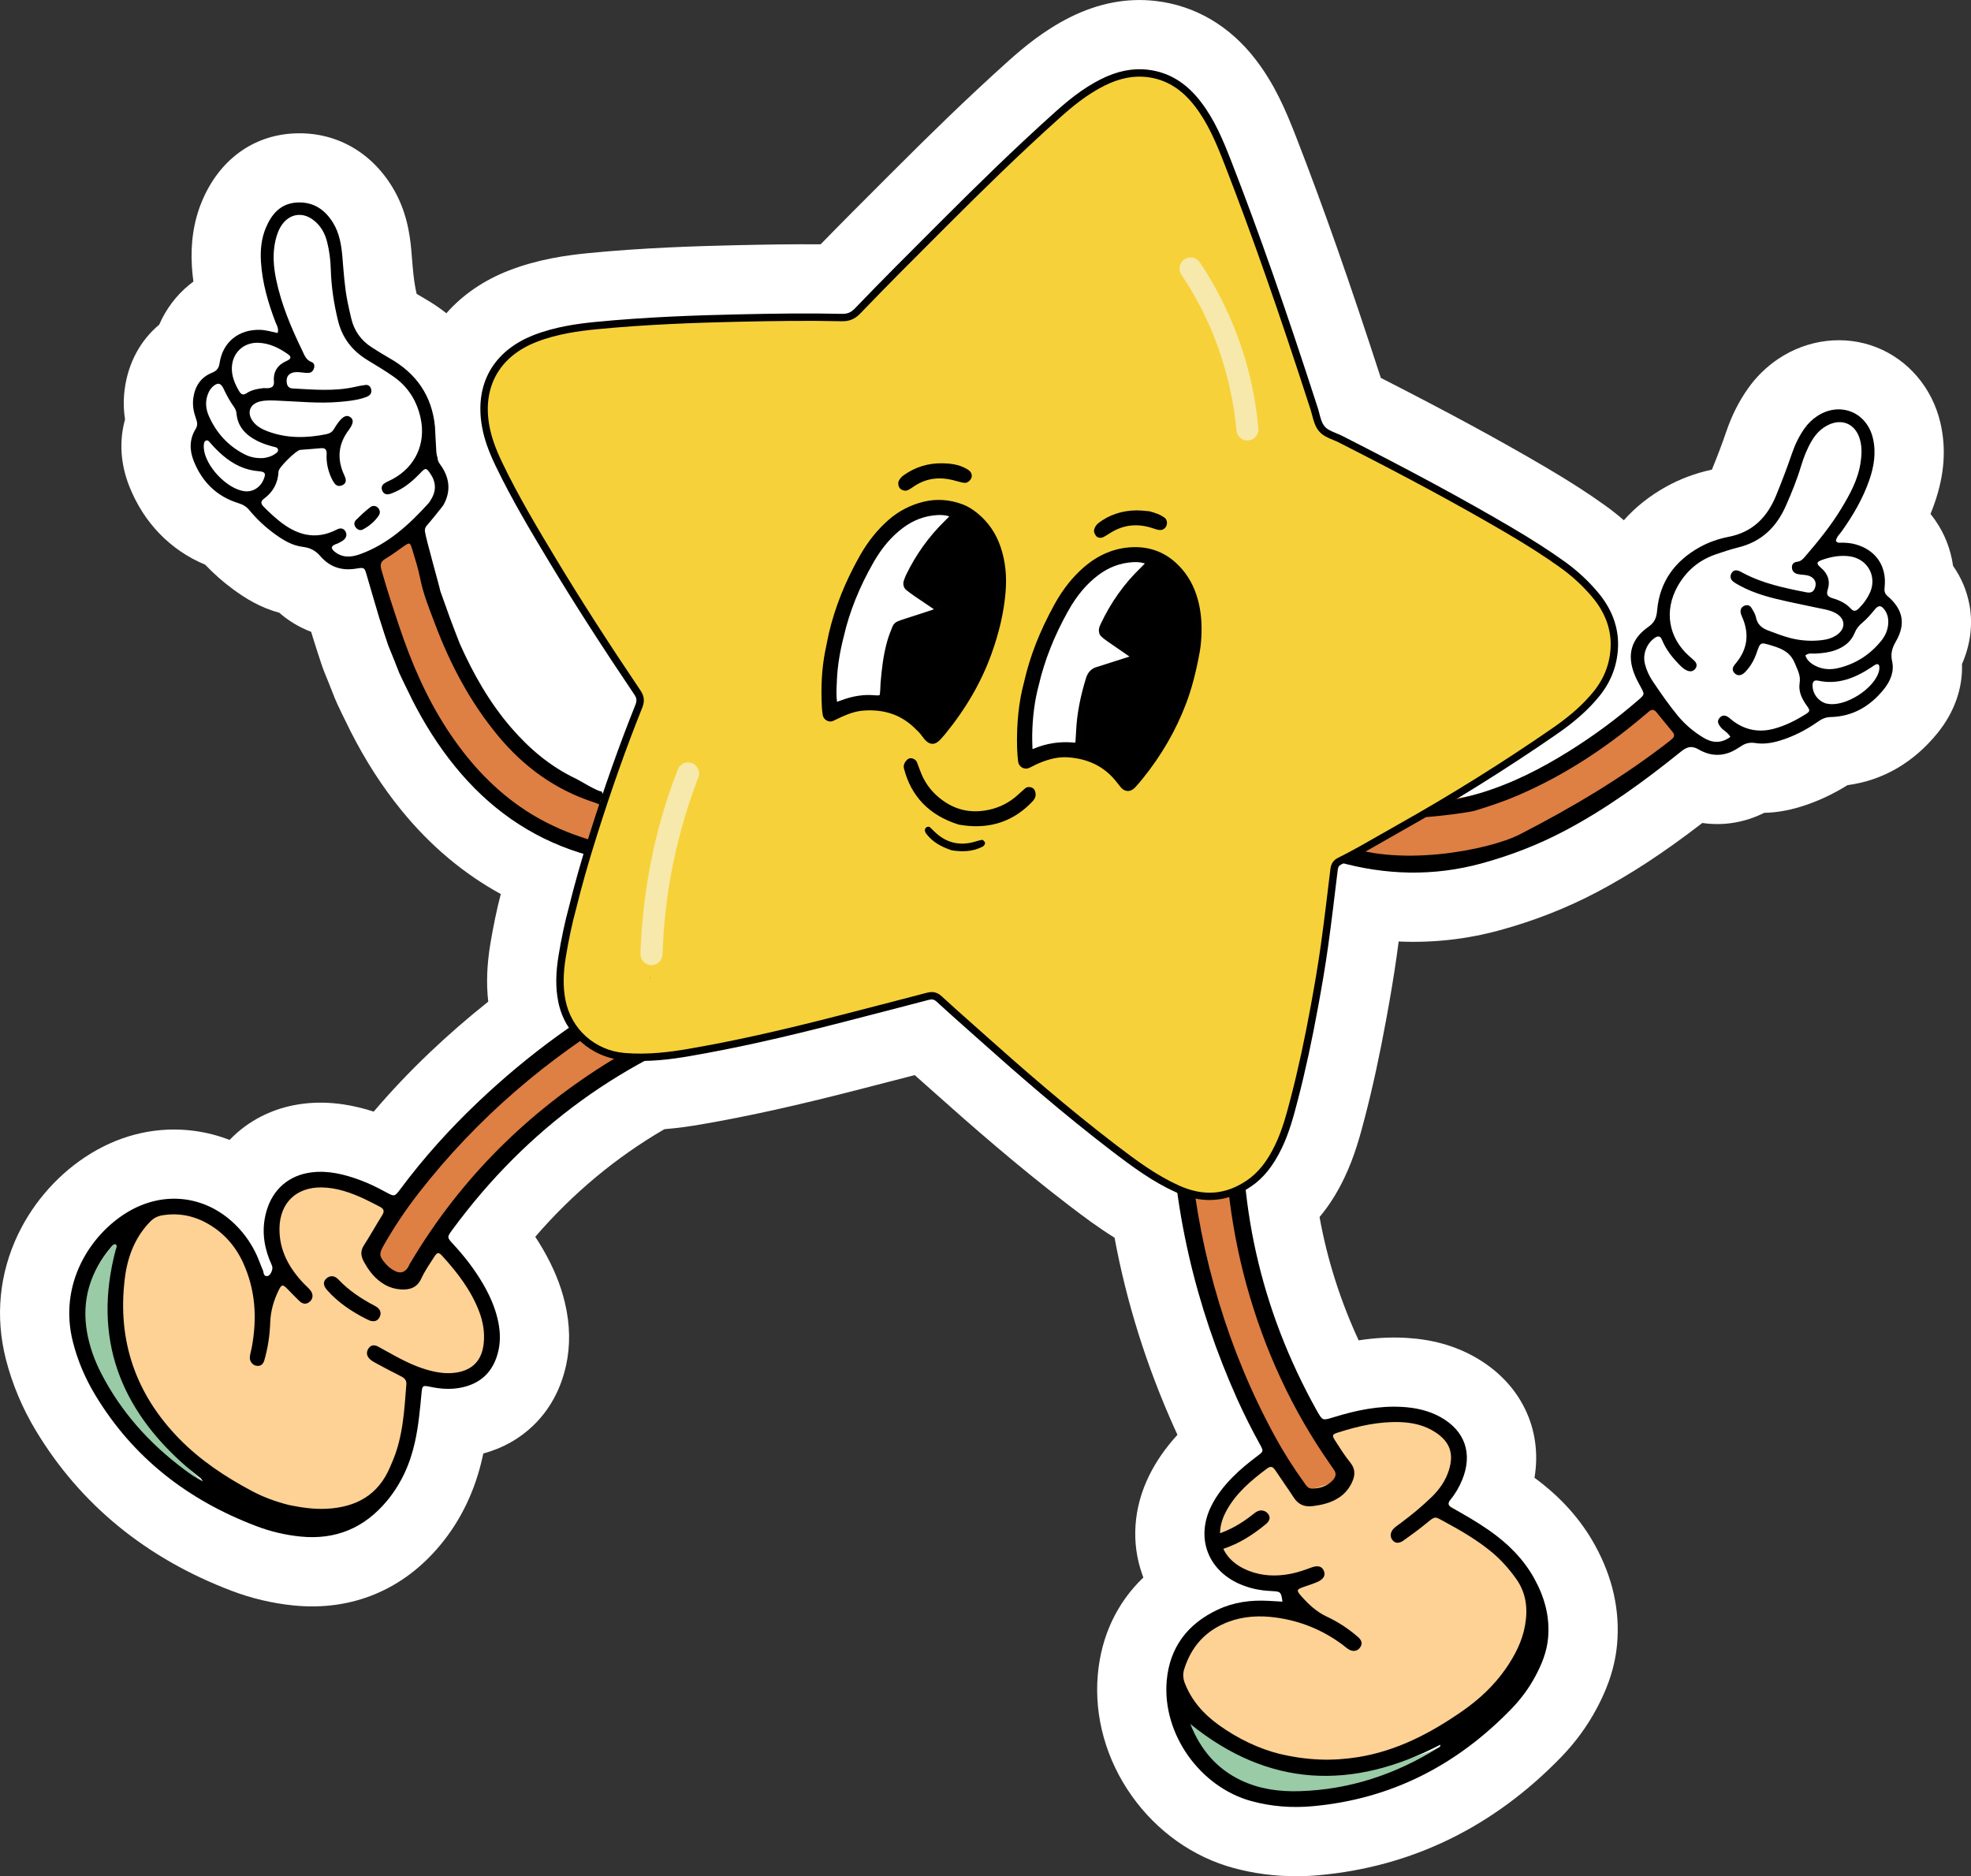 <?xml version="1.0" encoding="UTF-8"?>
<svg id="Layer_2" data-name="Layer 2" xmlns="http://www.w3.org/2000/svg" viewBox="0 0 2135.36 2033.08">
  <rect x="0" y="0" width="2135.36" height="2033.08" fill="#333333" stroke="none"/>
  <defs>
    <style>
      .cls-1 {
        fill: #f7d13a;
      }

      .cls-2 {
        fill: #de7f44;
      }

      .cls-3 {
        fill: #fff;
      }

      .cls-4 {
        fill: #fed195;
      }

      .cls-5 {
        fill: #f7e8ab;
      }

      .cls-6 {
        fill: #010101;
      }

      .cls-7 {
        fill: #99cba6;
      }
    </style>
  </defs>
  <g id="merged_outline" data-name="merged outline">
    <path class="cls-3" d="M2133.64,655.17c-2.8-15.11-8.73-29.15-17.71-42-2.49-17.63-8.87-34.19-18.96-48.89-1.74-2.53-3.57-4.98-5.49-7.35,1.61-3.96,3.1-7.93,4.5-11.93,10.7-30.81,12.7-59.37,6.11-87.31-8.82-37.39-34.7-67.81-69.25-81.37-34.59-13.58-74.33-8.87-106.37,12.63-12.8,8.62-23.86,19.45-32.82,32.17-9.65,13.66-17.48,29.21-23.29,46.22-4.38,12.83-9.45,26.29-15.52,41.13-.06.14-.12.28-.17.42-17.95,3.89-34.73,10.16-49.9,18.64-17.79,9.93-33.05,22.14-45.52,36.23-6.47-5.64-13.22-10.98-20.21-16-18.84-13.53-39.42-26.76-64.74-41.62-50.83-29.85-106.08-59.8-178.33-96.66-33.97-104.69-62.37-185.48-91.7-260.92-11.18-28.72-22.95-56.75-43.93-84.05-28.04-36.47-65.4-58.4-108.01-63.43-31.1-3.68-62.47,2.29-93.19,17.69-27.9,13.97-50.16,32.52-66.45,47.13-46.18,41.43-88.85,83.49-120.83,115.46l-11.63,11.61c-23.41,23.38-47.46,47.41-71.19,71.78-29.15-.25-59.02.22-93.12.99-43.02.97-99.88,2.81-158.2,8.51-23.61,2.31-54.79,6.55-86.67,18.97-27.1,10.57-49.97,26.3-67.45,46.22-7.46-5.91-15.53-11.35-24.19-16.27-2.52-1.43-5.17-3-8.04-4.76-.47-2.16-.9-4.18-1.28-6.1-1.89-9.5-2.82-20.93-3.8-33.03-.18-2.22-.36-4.45-.54-6.59-1.61-19.39-5.42-44.87-20.71-70.01-23.84-39.19-62.83-60.35-106.96-58.09-44.52,2.29-80.69,29.05-99.26,73.46-8.91,21.34-12.57,45.2-10.89,70.97.35,5.36.88,10.72,1.6,16.11-1.41,1.04-2.8,2.11-4.16,3.21-14.31,11.58-25.5,26.48-32.87,43.44-20.2,16.89-33.36,40.9-37.3,69.21-1.55,11.09-1.47,22.17.27,33.44-6.46,23.29-5,48.2,4.59,72.45,15.67,39.62,44.59,69.37,82.28,85.05,9.16,9.69,19.33,18.65,30.37,26.76,12.43,9.13,28.73,19.61,49.76,25.22,10.41,9.07,22.1,16.03,34.65,20.75.59,1.98,1.18,3.96,1.78,5.94.08.27,9.33,29.98,12.33,37.26,3.37,8.17,6.94,17.09,11.56,28.91l.06.16c2.49,6.33,13.1,27.72,15.31,32.16l.09.19c.52,1.11,1.06,2.21,1.62,3.31,16.33,32.11,34.42,60.17,55.3,85.78,31.01,38.02,66.96,68.27,107.38,90.42-4.2,16.1-8.19,35.12-11.33,54.11-3.73,22.5-4.48,43.1-2.26,62.5-21.54,17.09-42.55,35.34-62.83,54.58-21.78,20.67-42.27,42.28-61.25,64.58-19.71-6.35-46.18-12.2-76.07-8.61-26.66,3.21-51.12,13.75-70.74,30.47-3.26,2.78-6.38,5.73-9.35,8.82-12.14-4.71-24.82-7.99-37.9-9.77-38.81-5.25-77.74,3.23-112.57,24.54-33.36,20.4-61.21,51.29-78.41,86.97-20.64,42.81-25.27,89.94-13.37,136.31,6.88,26.81,17.79,52.72,32.45,77.06,48.21,79.96,119.5,138.31,211.89,173.43,21.66,8.24,44.23,13.59,67.1,15.9,31.48,3.18,61.24-.94,88.45-12.25,26.87-11.16,50.66-29.09,70.74-53.31,22.38-27,37.79-59.24,45.8-95.84.24-1.09.47-2.17.69-3.25,20.8-5.62,38.84-15.67,53.79-29.97,18-17.22,30.08-39.25,35.89-65.49,4.76-21.51,4.34-44.36-1.25-67.88-4.6-19.41-12.41-38.43-23.87-58.14-2.62-4.51-5.37-8.96-8.26-13.36,40.68-47.11,87.56-86.18,139.89-116.58,15.92-1.29,29.85-3.48,39.96-5.22,50.57-8.69,103.55-20.42,171.77-38.03l17.54-4.52c13.78-3.55,27.83-7.18,41.93-10.84,2.74,2.44,5.5,4.89,8.28,7.35l4.67,4.15c3.11,2.76,6.22,5.53,9.34,8.31,38.56,34.44,89.89,79.38,145.02,121.56,15.97,12.22,31.94,24.12,49.2,34.83,12.95,69.88,34.59,138.87,64.53,205.64,1.18,2.63,2.39,5.28,3.62,7.93-12.98,14.22-23.05,28.73-30.66,44.17-17.15,34.79-19.77,72.96-7.37,107.48.36,1,.73,1.99,1.11,2.97-28.65,27.41-45.78,63.55-49.4,105.62-3.93,45.46,9.13,91.98,36.78,130.98,27.39,38.63,66.63,66.42,110.46,78.25,21.87,5.91,44.5,8.88,67.54,8.88,8.1,0,16.25-.37,24.43-1.1,101.14-9.07,189.73-52.32,263.32-128.55,14.9-15.44,27.52-32.7,37.51-51.27,8.35-15.53,19.77-39.72,22.55-70.34,3.31-36.55-4.77-72.75-24.03-107.61-15.48-28-36.93-51.92-65.44-72.93,8.97-53.12-15.22-103.49-65.62-131.39-21.62-11.97-45.61-18.58-73.32-20.18-18.37-1.07-35.79.24-51.56,2.68-19.94-43.16-34.12-87.87-42.37-133.65,10.15-12.07,19.01-26.06,26.74-42.15,11.43-23.76,17.55-47.28,22.46-66.16,8.37-32.16,15.98-67.2,23.26-107.1,3.68-20.18,7.9-44.1,11.27-68.45.67-4.89,1.34-9.8,1.98-14.69,37.08,1.66,73.78-2.42,109.7-12.25,37.1-10.14,72.48-24.03,105.15-41.29,36.85-19.46,72.84-43.04,114.15-74.9,22.62,3.34,45.74-.34,67.02-10.99,12.64-.23,25.6-2.39,39.13-6.52,17.49-5.32,34.67-13.21,51.16-23.5,38.15-5.03,71.67-24.42,97.72-56.7,18.14-22.5,27.17-48.41,26.28-74.5,11.44-26.14,10.93-48.96,8.08-64.36Z"/>
  </g>
  <g id="merged_Characters" data-name="merged Characters">
    <g>
      <polygon class="cls-3" points="1885.44 798.33 1860.55 812.88 1821.49 793.2 1788.1 746.53 1773.51 712.96 1778.13 693.82 1800.05 682.25 1809.35 631.9 1841.82 600.05 1889.64 583.94 1911.57 569.39 1934.83 534.6 1954.07 478.3 1978.52 453.29 2007.34 451.46 2029.08 474.89 2021.44 506.59 2000.67 555.43 1972.7 595.17 2000.3 594.31 2022.48 603.91 2032.22 618.31 2034.04 649.21 2053.75 667.43 2052.23 685.48 2039.64 710.79 2040.77 733.03 2020.76 757.26 1991.27 769.28 1970.72 767.87 1953.05 785.58 1921.18 797.03 1885.44 798.33"/>
      <g>
        <path class="cls-2" d="M667.61,921.7l-1.66-55.55s-169.62-35.89-215.54-281.77l-51.59,22.02s38.26,258.64,268.78,315.31Z"/>
        <g>
          <polygon class="cls-3" points="480.47 547.21 385.81 616.17 287.28 559.58 224.84 510.95 212.75 477.84 221.2 463.34 216.62 433.31 224.09 418 244.19 403.22 257.13 370.91 281.06 363.93 312.76 371.57 290.17 294.79 295.78 247.96 319.34 224.35 345.31 230.61 360.79 256.55 361.82 299.31 361.42 330.39 377.5 361.66 409.03 389.58 441.56 409.46 460.7 439.82 466.94 480.53 466.79 506.65 480.01 524.31 480.47 547.21"/>
          <path d="M328.24,592.63c7.93.91,13.79,4.17,18.82,10,10.28,11.91,23.25,16.12,38.75,13.53,9.06-1.51,9.07-1.2,11.59,7.45,4.4,15.14,8.77,30.29,13.31,45.38,1.72,5.73,9.31,28.96,9.82,30.2,4.14,10.04,8.14,20.13,12.09,30.24.55,1.39,10.37,21.71,12.69,26.26.48.94.9,1.9,1.37,2.84,13.08,25.7,28.32,50,46.57,72.37,35.93,44.05,80.23,75.91,134.74,93.1,25.71,8.11,51.95,13.4,78.72,16.07-5.75-6.05-11.34-12.25-16.79-18.57-1.69.02-3.35-.58-4.91-.85-43.68-7.35-84.97-20.95-121.68-46.58-31.8-22.2-57.1-50.52-78.25-82.73-23.03-35.08-39.46-73.23-52.69-112.94-6.74-20.24-13.49-40.44-19.2-61.01-1.63-5.86-.68-8.94,4.46-11.96,6.62-3.9,12.8-8.58,19.1-13,6.97-4.89,7.44-4.96,9.82,2.82,3.17,10.36,6.51,20.74,8.58,31.34,3.32,17,9.85,32.87,15.88,48.9,16.62,44.22,38.44,85.6,68.78,122.12,27.96,33.66,62.15,58.46,104.06,71.93,3.05.98,5.73,2.3,8.21,3.91-6.41-8.75,5.81-6.97-.47-15.88-3.57.51-24.65-12.35-27.34-13.62-27.76-13.07-50.65-32.4-70.54-55.48-23.55-27.33-41.12-58.32-55.7-91.17-1.17-2.64-10.09-26.31-10.51-27.48-3.81-10.47-7.52-20.98-10.51-29.36-.81-4.77-14.96-54.26-16.6-64.23-.43-2.6.27-4.91,2.03-6.8,2.7-2.91,17.16-20.7,18.01-22.23,8.64-15.53,6.43-30.48-3.86-44.3-1.74-2.34-2.49-4.48-2.51-6.6-.71-2.05-1.21-4.29-1.39-6.79-.5-7.05-1.28-25.52-1.45-27.19-3.24-33.32-20.1-57.58-48.94-74-6.7-3.81-13.26-7.88-19.74-12.06-11.42-7.36-18.79-17.7-21.97-30.93-1.47-6.13-2.87-12.28-4.1-18.46-3.15-15.86-4.17-31.96-5.51-48.03-1.09-13-3.13-25.85-10.05-37.23-8.85-14.55-21.56-23.07-39.03-22.17-17.67.91-27.57,12.31-33.9,27.45-4.96,11.86-6.11,24.42-5.27,37.15,1.49,22.62,7.68,44.1,15.76,65.15,1.31,3.4,3.77,6.71,2.29,11.69-6.37-1.33-12.39-3.2-18.66-3.42-23.33-.83-40.86,13.15-44.23,36.04-.83,5.64-3.08,8.36-8.34,10.49-12.07,4.88-18.33,14.52-20.13,27.36-1.11,7.92.43,15.38,3.04,22.69,1.37,3.82,1.83,7-.53,10.84-6.73,10.95-6.77,22.74-2.17,34.38,9.01,22.79,24.91,38.7,48.57,45.99,4.97,1.53,8.74,3.81,11.99,7.77,7.81,9.53,16.8,17.88,26.74,25.17,9.42,6.91,19.4,13.07,31.16,14.43ZM251.19,398.49c.43-16.06,12.63-27.63,28.63-27.06,11.97.43,22.34,5.51,31.91,12.21,4.18,2.92,3.92,5.19-1.08,7.39-9.85,4.34-14.75,11.48-13.88,22.24.44,5.43-1.85,8.12-10.94,7.25-6.53.77-13.12,1.79-18.81,5.64-3.44,2.33-5.83,1.27-7.76-1.99-4.69-7.94-8.32-16.26-8.07-25.68ZM224.84,428.23c1.14-3.35,2.71-6.46,5.31-8.94,5.3-5.05,9.04-4.64,12.05,1.91,3.23,7.03,6.95,13.73,11.44,20.01,1.46,2.04,2.34,4.26,2.56,6.77,1.34,14.92,10.51,23.85,23.14,30.09,5.36,2.64,11.03,4.43,16.8,5.96,1.98.52,4.62.69,5.03,3.05.5,2.88-2.18,4.1-4.19,5.43-3.59,2.38-7.7,3.26-11.13,3.81-7.91.58-14.74-.83-21.08-4.1-17.8-9.17-30.49-23.23-38.51-41.45-3.18-7.22-4.06-14.83-1.43-22.54ZM264.53,532.25c-18.86-2.6-42.27-27.31-43.72-46.59-.01-.56-.12-1.62-.04-2.66.15-2.09.17-4.58,2.27-5.53,2.38-1.08,3.7,1.22,5.02,2.73,4.15,4.75,8.53,9.24,13.35,13.33,11.21,9.52,23.72,15.88,38.67,17.07,7.42.59,8.31,2.5,5.38,9.28-3.78,8.74-12,13.6-20.91,12.38ZM285.48,548.89c-3.21-3.29-3.09-5.81.61-8.55,9.9-7.33,15.12-17.13,15.66-29.55.19-4.32,19.24-22.91,23.4-23.29,7.33-.67,14.69-1,22-1.79,5.09-.55,7.02,1.3,6.72,6.42-.5,8.53,1.26,16.75,4.58,24.59,1.08,2.55,2.45,5.07,4.13,7.27,2.19,2.87,5.34,3.24,8.51,1.71,3.41-1.64,4.14-4.57,3.03-7.97-.65-1.99-1.67-3.85-2.46-5.8-6.61-16.31-4.62-31.5,5.92-45.61,5.48-7.34,5.94-11.61,1.78-14.43-3.81-2.59-7.74-.85-12.82,5.84-1.69,2.23-3.25,4.58-4.64,7.01-1.89,3.29-4.65,4.99-8.32,5.74-21.32,4.35-42.45,4.73-63.19-2.93-6.32-2.33-12.24-5.42-16.39-10.94-6.94-9.24-3.44-18.93,7.8-21.61,6.55-1.56,13.23-1.09,19.89-.82,21.69.87,43.36,3.2,65.1,1.39,8.73-.73,17.47-1.51,25.93-4.01,2.33-.69,4.76-1.43,6.77-2.72,2.58-1.66,3.35-4.4,2.51-7.41-.88-3.18-3.17-4.66-6.32-4.25-3.81.49-7.59,1.27-11.35,2.11-22.23,4.97-44.63,2.86-67.01,1.67-4.28-.23-6.25-2.44-6.69-6.53-.5-4.66.73-8.32,5.37-10.23,3.38-1.39,6.87-1,10.37-.67,2.77.26,5.59.77,8.32.5,3.05-.31,4.91-2.57,5.64-5.51.67-2.68-.2-5.3-2.7-6.18-6.13-2.17-7.85-7.66-10.26-12.62-11.94-24.64-22.57-49.78-28.18-76.75-2.95-14.21-4.01-28.44-.67-42.74,1.44-6.19,3.56-12.12,7.37-17.28,8.17-11.09,21.12-13.29,32.41-5.4,8.75,6.11,13.69,14.86,16.2,25.02,2.36,9.55,3.58,19.26,3.86,29.12.55,18.97,3.37,37.63,7.92,56.07,4.63,18.78,15.58,32.55,31.91,42.48,9.57,5.82,19.23,11.57,28.39,18.01,15.57,10.95,25.04,26.14,29.09,44.73,6.02,27.64-5.69,53.05-30.61,66.32-2.78,1.48-5.75,2.65-8.4,4.33-3.03,1.92-3.94,4.89-2.46,8.23,1.52,3.43,4.48,4.39,7.85,3.47,2.68-.73,5.26-1.91,7.79-3.1,10.32-4.87,18.59-12.38,26.42-20.5,4.7-4.88,5.57-4.7,9.44.75,6.52,9.18,7.43,18.67,1.44,28.49-.91,1.49-1.73,3.1-2.9,4.38-21.13,23.25-43.95,44.29-74.23,55.2-9.63,3.47-19.22,4.16-27.81-3.04-1.37-1.14-2.53-2.41-2.75-4.39,1.45-3.28,5.07-3.31,7.7-4.84,2.42-1.41,5.1-2.47,6.75-4.87,1.75-2.54,1.85-5.25.15-7.87-1.75-2.7-4.25-3.47-7.29-2.51-.66.21-1.31.5-1.93.82-23.49,12.1-44.02,5.69-63.13-10-5.7-4.68-11.07-9.68-16.22-14.95Z"/>
        </g>
        <path d="M411.57,554.78c-.17.67-.18,2.19-.87,3.28-4.41,6.85-10.51,11.96-17.64,15.72-2.72,1.44-5.5.33-7.46-2-2.36-2.81-2.26-6.04.22-8.48,4.93-4.85,9.97-9.68,15.48-13.83,4.09-3.08,9.65-.22,10.28,5.31Z"/>
        <path class="cls-2" d="M1424.27,913.36l32.86-44.83s196.87,29.33,337.29-109.95l30.02,47.38s-178.13,191.38-400.16,107.39Z"/>
        <path d="M2049.89,716.62c-1.84-8.29-.03-14.35,4.03-21.4,11.01-19.09,7.93-34.83-8.97-49.3-3.62-3.1-3.54-6.14-3.13-10.17,2.3-22.41-9.67-39.74-31.39-45.84-4.76-1.34-9.63-1.8-14.56-1.87-2.3-.03-4.91.82-6.86-1.82.53-4.35,3.94-7.18,6.29-10.49,12.24-17.23,22.86-35.34,29.83-55.36,5.14-14.77,7.63-29.92,3.96-45.49-6.77-28.7-36.24-40.18-60.75-23.72-5.29,3.55-9.74,7.98-13.42,13.19-5.91,8.37-10.28,17.52-13.58,27.19-5.21,15.27-10.97,30.32-17.07,45.26-9.65,23.64-25.39,39.79-51.36,44.88-10.99,2.16-21.74,5.81-31.6,11.31-26.89,15.01-43.29,37.49-45.99,68.49-.7,8.07-2.78,13.1-9.61,17.88-18.75,13.11-23.32,30.5-14.81,51.68,1.82,4.54,4.17,8.88,6.52,13.18,4.47,8.23,4.58,8.23-2.75,14.58-23.36,20.24-48.17,38.55-74.37,54.94-30.43,19.04-62.23,35.31-96.73,45.68-27.69,8.32-55.97,13.16-85.02,11.6-3.44-.18-7.42.75-10.5-1.68-6.96,5.31-13.98,10.53-20.99,15.75,43.68,5.49,106.94-5.43,110.05-6.38,15.74-4.8,31.34-9.95,46.49-16.44,49.67-21.27,94.36-50.42,135.55-85.16,2.41-2.03,4.88-4,7.24-6.08,2.94-2.59,5.53-2.47,8.05.62,5.96,7.33,12,14.6,17.96,21.94,1.14,1.4,1.74,3.03.69,5.48-1.08,1-2.5,2.54-4.14,3.82-50.65,39.42-104.85,71.65-162.51,101.31-32.53,16.73-134.23,37.22-197.09,9.06-6.6,4.94-13.19,9.9-19.89,14.73.27.09.52.1.8.2,6.23,2.3,12.72,3.94,19.14,5.74,51.78,14.49,103.68,15.9,155.79,1.65,31.24-8.55,61.25-20.14,89.9-35.27,45.17-23.85,86.23-53.75,125.85-85.72,6.47-5.22,11.51-7.06,19.44-2.44,14.17,8.26,28.8,7.72,42.71-1.62.87-.59,1.85-1.02,2.7-1.63,4.76-3.43,9.8-4.71,15.81-3.74,9.13,1.47,18.16,0,26.99-2.7,14.91-4.54,28.51-11.7,41.21-20.62,4.09-2.87,8.09-4.7,13.44-4.83,24.03-.55,42.89-11.75,57.67-30.07,7.03-8.72,11.49-19.14,9-30.33ZM2017.44,674.96c5.12-4.26,9.42-9.31,13.64-14.47,4.04-4.93,7-4.73,10.7.36,3.45,4.75,4.38,10.21,3.81,15.95-.63,6.45-3.21,12.22-7.18,17.2-12.17,15.25-27.8,25.36-46.79,29.93-8.35,2.01-16.69,1.61-24.57-2.29-5.06-2.51-9.24-5.88-11.15-11.38,3.65-3.08,7.31-1.84,10.66-2.01,7.37-.37,14.65-1.14,21.63-3.63,9.64-3.43,17.32-9.25,21.2-18.96,1.77-4.42,4.5-7.74,8.06-10.7ZM2003.99,602.86c18.74,2.63,29.18,20.5,22.59,37.73-3.1,7.28-7.29,13.22-12.53,18.47-2.78,2.79-5.45,4.28-8.77.59-5.32-5.89-12.27-9.15-19.72-11.35-4.69-1.39-7.33-3.45-5.53-8.98,3.17-9.71.37-17.63-7.44-24.27-5.11-4.34-4.67-6.18,1.56-8.38,9.63-3.41,19.58-5.26,29.85-3.81ZM1955.44,774.38c-10.44,6.54-21.45,12.01-33.36,15.24-16.62,4.5-31.93,1.49-45.58-9.2-1.1-.86-2.12-1.84-3.23-2.69-3.44-2.63-7.05-3.52-10.27.11-3.33,3.74-1.26,7.09,1.29,10.29,2.82,3.54,7.44,5.23,10.39,10.4-9.93,7.25-19.5,6.64-28.97.96-10.58-6.34-19.95-14.19-27.86-23.75-9.85-11.9-18.58-24.61-27.21-37.38-3.94-5.83-6.92-12.23-8.59-19.1-2.55-10.47,1.89-21.77,10.45-27.87,3.7-2.64,6.3-2.46,8.12,2.02,4.3,10.59,11.32,19.3,19.25,27.32,2.7,2.73,5.56,5.41,9.46,6.41,3.01.77,5.59-.08,7.43-2.59,1.91-2.61,1.65-5.4-.38-7.72-1.83-2.09-4.07-3.82-6.17-5.68-22.83-20.27-27.6-49.51-12.53-76.16,9.38-16.59,23.08-28,41-34.25,8.27-2.88,16.63-5.57,25.12-7.7,24.72-6.22,40.83-21.98,50.91-44.77,6.24-14.11,12.07-28.37,16.51-43.17,2.83-9.42,6.41-18.54,11.38-27.07,4.52-7.76,10.5-14.02,18.71-17.85,14.25-6.64,27.8-1,32.99,13.77,3.22,9.18,2.78,18.58,1.3,28.04-2.88,18.46-11.81,34.35-21.3,49.94-11.14,18.3-24.7,34.83-38.61,51.08-2.29,2.67-4.61,5.28-8.48,5.69-3.61.38-5.93,2.31-5.86,6.11.08,4.05,2.54,6.44,6.34,7.28,2.38.53,4.86.62,7.3.91,2.81.33,5.55.85,7.92,2.53,4.18,2.97,5.17,7.12,3.18,12.04-1.83,4.53-5.08,5.04-9.38,4.2-23.42-4.58-46.75-9.42-68.1-20.77-1.55-.82-3.05-1.76-4.68-2.36-3.3-1.22-6.26-.81-8.1,2.59-1.72,3.18-1.21,6.28,1.45,8.57,2.09,1.81,4.62,3.15,7.06,4.5,16.77,9.29,35.16,13.77,53.68,17.82,13.01,2.84,26.06,5.48,39.09,8.23,4.13.87,8.16,2.06,11.86,4.16,10.44,5.94,10.94,16.72.99,23.54-5.02,3.44-10.76,5.02-16.77,5.68-11.26,1.23-22.39.53-33.38-2.28-8.17-2.09-15.97-5.2-23.86-8.12-7.09-2.63-12-6.45-13.56-14.34-.72-3.64-2.95-7.09-4.94-10.35-1.6-2.63-4.33-3.55-7.35-2.36-3.37,1.33-4.89,4.08-4.3,7.53.4,2.37,1.59,4.61,2.5,6.88,6.69,16.72,4.69,32.22-6.47,46.44-.65.83-1.29,1.66-1.97,2.46-2.8,3.29-4.02,6.7-.38,10.14,3.13,2.96,7.19,2.57,11.1-1.42,5.72-5.84,9.73-12.82,12.4-20.53,4.31-12.47,4.11-11.95,16.93-8.1,11.01,3.31,19.85,7.21,24.74,19.38,2.87,7.15,6.37,12.87,5.03,21.19-1.43,8.89,2.44,17.07,7.78,24.44,3.92,5.41,3.69,6.14-2.03,9.72ZM2034.17,731.47c-7.43,16.33-32.36,32.07-50.14,31.57-2.42-.07-4.83-.64-6.23-.84-8.48-2.94-13.89-10.67-14.11-18.86-.12-4.38,1.36-6.78,6.16-5.74,21.47,4.65,39.87-2.93,57.31-14.34,1.75-1.15,3.42-2.53,5.33-3.3,1.89-.76,3.34.1,3.56,2.38.32,3.25-.56,6.23-1.88,9.12Z"/>
        <path class="cls-7" d="M1561.15,1892.6c-156.41,71.89-280.55-36.95-280.55-36.95,0,0,30.99,92.6,102.83,90.69,71.84-1.92,149.04-27.28,175.27-41.7,26.23-14.42,2.45-12.04,2.45-12.04Z"/>
        <path class="cls-4" d="M1388.34,1718.67s-104.14-19.24-62.68-81.73c41.46-62.49,112.38-107.07,194.3-106.88,81.92.19,49.82,70.53,49.82,70.53l-15.79,21.68s124.96,65.41,111.76,121.25c-13.2,55.84-74.65,117.34-74.65,117.34,0,0-97.13,52.24-140.74,51.12-43.61-1.12-141.69-18.23-153.89-51.51-12.19-33.28-26.76-47.69-13.96-74.13,12.81-26.44,59.98-42.97,70.21-44.04,10.23-1.07,52.75,2.06,52.75,2.06l-17.13-25.7Z"/>
        <path class="cls-2" d="M1462.91,1601.27s-158.24-250.37-116.84-450.91l-67.89,31.37s25.96,312.28,139.42,432.92l45.3-13.38Z"/>
        <path d="M1334.15,1173.91c-8.06,33.39-3.95,109.69-3.6,112.93,3.82,35.6,10.3,70.7,19.81,105.23,19.33,70.22,49.25,135.5,91.13,195.21,1.21,1.72,2.33,3.5,3.58,5.19,3.05,4.12,2.16,7.9-1.01,11.39-6.07,6.68-13.99,9.04-22.69,9.19-4.57.08-6.46-3.75-8.69-6.81-11.53-15.9-22.03-32.5-31.42-49.73-51.01-93.57-80.2-193.83-91.5-299.54-.11-1.02-.17-2.06-.2-3.09-.02.08-.03.17-.05.26.02-.08.03-.17.05-.26-.03-1.07-1.45-51.98-.52-74.43-3.37.39-6.77.8-10.13,1.19-3.63.43-7.27.9-10.91,1.39-.06,4.76-.14,9.52-.05,14.27,2.09,111.59,26.84,218.06,72.46,319.79,7.46,16.64,15.67,32.92,24.48,48.89,4.16,7.55,4.11,7.7-2.53,12.69-9.54,7.17-18.79,14.67-27.16,23.2-9.13,9.31-17.17,19.42-22.97,31.19-16.68,33.84-4.2,68.65,30.2,84.14,1.92.86,3.9,1.59,5.86,2.33,9.96,3.74,20.31,5.23,30.9,5.68,8.19.35,8.91,1.32,10.2,11.34-5.28-.3-10.44-.59-15.61-.87-18.86-1.02-37.19,1.48-54.37,9.53-32.78,15.36-52.26,40.88-55.4,77.21-4.97,57.62,36.26,115.3,92.1,130.38,21.6,5.83,43.53,7.46,65.7,5.47,85.55-7.67,156.84-44.59,216.05-105.94,10.01-10.37,18.57-21.97,25.41-34.7,7.01-13.04,12.55-26.59,13.91-41.59,2.1-23.2-3.86-44.46-14.97-64.56-11.96-21.65-29.14-38.41-49.26-52.41-12.69-8.83-26.04-16.53-39.56-23.98-4.38-2.41-5.36-4.89-1.97-9,5.38-6.52,9.55-13.79,12.77-21.65,11.57-28.28,2.97-53.17-23.73-67.95-12.84-7.11-26.87-10.08-41.35-10.92-25.59-1.49-50.22,3.71-74.47,11.23-11.78,3.65-11.77,3.7-17.76-6.79-.17-.3-.35-.61-.52-.92-61.18-109.91-87.3-227.69-78.97-353.1.07-1.02.12-1.96.18-2.84-4.46.63-8.93,1.16-13.39,1.74M1557.55,1894.29c-45.87,28.55-95.56,45.04-149.77,46.66-21.93.65-43.43-2.26-63.51-11.87-26.53-12.7-43.98-33.71-54.69-60.95,85.36,69.2,175.81,71.9,270.8,22.5.41,2.44-1.6,2.9-2.83,3.67ZM1631.39,1808.1c-12.75,18.37-28.83,33.36-47.1,46.07-34.58,24.05-71.26,43.29-113.53,49.95-26.99,4.25-53.77,3.71-84.85-3.69-21.03-5.23-44.5-15.97-65.75-31.36-16.18-11.72-29.12-26.12-36.52-45.14-2.05-5.28-2.29-10.09-.67-15.27,7.74-24.63,23.4-41.95,47.64-51.13,16.8-6.36,34.23-7.11,51.83-4.72,26.59,3.62,50.68,13.49,72.2,29.54,2.25,1.68,4.33,3.62,6.73,5.03,4.61,2.71,9.33,1.81,12.11-2.09,3.08-4.31,1.57-8.02-1.93-11.12-10.31-9.1-21.75-16.59-34.19-22.41-11.08-5.19-19.72-13.28-27.63-22.25-5.47-6.2-5.04-7.21,2.55-9.86,4.96-1.73,10.02-3.25,14.82-5.36,6.89-3.04,9.15-7.13,7.23-11.95-1.97-4.94-6.41-6.4-13.31-3.86-7.58,2.8-15.16,5.49-23.11,7-15.48,2.94-30.71,2.39-45.5-3.5-28.95-11.54-38.62-37.78-23.67-65.01,10.54-19.2,26.93-32.95,44.18-45.8,3.66-2.72,6.14-1.89,8.58,1.82,6.56,9.94,13.57,19.59,20.03,29.6,4.94,7.66,11.46,10.55,20.49,9.45,10.24-1.25,20.01-3.53,28.71-9.3,6.3-4.17,10.9-9.73,14.07-16.62,3.51-7.62,3.71-14.4-2.03-21.45-5.95-7.31-11-15.4-16.12-23.35-3.81-5.91-3.52-6.96,2.77-8.98,21.79-6.99,43.96-12.06,67.06-11.34,13.89.44,27.13,3.39,38.9,11.21,15.51,10.31,19.95,23.06,14.35,40.89-3.55,11.31-10.11,20.71-18.51,28.91-10.55,10.3-21.93,19.63-33.74,28.44-2.53,1.89-5.21,3.63-7.45,5.82-3.82,3.74-4.32,8.75-1.63,12.35,2.77,3.71,7.02,4.32,12.07.76,8.59-6.05,17.06-12.32,25.18-18.98,9.58-7.85,8.67-7.23,19.15-1.55,17.89,9.71,35.46,19.9,51.22,32.93,10.06,8.33,18.59,17.97,26.24,28.56,11.26,15.58,13.22,32.78,9.94,51.07-3.09,17.26-10.95,32.43-20.82,46.67Z"/>
        <path d="M1375.29,1646.26c-.69,2.51-2.49,4.17-4.39,5.73-13.62,11.23-28.33,20.6-45.2,26.21-1.98.66-4.04,1.26-6.11,1.49-4.52.51-7.42-1.88-8.7-5.98-1.31-4.2.14-7.59,4.12-9.67,1.23-.65,2.55-1.16,3.88-1.59,14.16-4.66,26.76-12.13,38.39-21.33,2.2-1.73,4.35-3.57,7.2-4.19,6.02-1.3,12.01,3.88,10.8,9.32Z"/>
        <path class="cls-4" d="M301.56,1371.82s-24.74-104.49,50.2-91.58c74.94,12.91,145.3,60.48,178.63,136.57,33.32,76.08-45.06,75.07-45.06,75.07l-26.58-5.79s-9.58,142.69-66.79,153.28c-57.21,10.59-139.4-21.27-139.4-21.27,0,0-88.19-68.76-104.99-109.68-16.79-40.92-41.03-138.92-15.14-163.85,25.89-24.92,33.3-44.34,63.07-43.27,29.77,1.07,64.4,38.08,69.57,47.14,5.17,9.05,19.66,49.79,19.66,49.79l16.84-26.4Z"/>
        <path class="cls-2" d="M429.45,1391.33s158.57-250.16,357.55-298.55l-57.4-47.93s-271.14,157.09-331.62,311.26l31.48,35.22Z"/>
        <path class="cls-7" d="M220.21,1605.74c-131.77-110.77-86.31-269.49-86.31-269.49,0,0-70.53,67.54-38.13,131.7,32.39,64.16,88.28,123.15,112.51,140.72,24.23,17.57,11.93-2.92,11.93-2.92Z"/>
        <path d="M805.3,1103.64c-4.54-3.19-9.05-6.43-13.52-9.7-37.88,10.86-77.1,26.7-111.55,43.69-.38,1.59-.77,3.19-1.15,4.78.38-1.59.77-3.19,1.15-4.78l.09-.37c-2.35,3.16-6.88,4.93-18.71,12.23-89.65,55.29-162.42,127.31-216.41,217.97-.54.9-1.17,1.76-1.61,2.71-5.21,11.31-12.21,10.32-21.09,3.75-1.67-1.24-3.14-2.8-4.53-4.37-7.31-8.23-7.61-10.76-2.06-20.46,11.32-19.81,24-38.74,38.03-56.73,62.85-80.59,139.12-145.83,226.91-197.85.9-.54,1.8-1.11,2.75-1.55.85-.39,1.69-1.01,2.56-1.46.31-.93,41.2-23.45,60.43-33.97-1.06-.93-2.14-1.85-3.17-2.8-3.07-2.85-6.02-5.81-9.03-8.72-12.56,5.76-24.82,11.95-36.95,18.34-2.07,1.77-4.04,3.52-5.85,5.2,1.82-1.68,3.78-3.43,5.85-5.2-65.77,34.67-125.38,78.43-179.7,129.98-30.57,29.01-58.69,60.25-83.9,94.07-6.34,8.51-6.43,8.51-16.01,3.3-8.95-4.86-18.06-9.4-27.61-12.91-16.92-6.22-34.18-10.63-52.46-8.43-24.42,2.94-42.04,18.08-48.93,41.6-5.24,17.9-3.72,35.34,2.89,52.54,1.01,2.62,2.35,5.12,3.19,7.78,1.03,3.26-1.89,9.88-4.94,10.43-4.78.86-4.07-3.82-5.2-6.33-2.43-5.43-4.26-11.14-6.76-16.53-5.04-10.89-11.65-20.77-19.88-29.55-32.66-34.8-80.1-41.22-120.76-16.35-39.34,24.06-74.54,77.23-58.27,140.65,5.19,20.22,13.31,39.18,24.03,56.97,41.09,68.18,100.52,114,174.33,142.07,15.46,5.88,31.47,9.71,47.98,11.37,38.27,3.87,69.45-9.3,93.91-38.8,15.55-18.76,25.1-40.31,30.28-64,3.76-17.18,5.39-34.61,7-52.07.81-8.76,1.18-9.14,9.49-7.38,10.41,2.2,20.8,3.06,31.33,1.26,23.22-3.96,37.49-17.67,42.59-40.69,2.56-11.57,1.7-23.01-1-34.38-3.18-13.42-8.82-25.85-15.73-37.73-9.03-15.53-19.95-29.65-32.12-42.83-6.97-7.54-7.06-7.69-1.17-15.71,81.02-110.27,186.24-186.42,315.29-229.04ZM198.62,1591.61c-37.23-27.93-67.56-61.84-88.96-103.38-7.26-14.08-12.58-28.89-15.35-44.52-6.22-35.11,3.58-65.74,26.26-92.69,1.12-1.33,2.25-2.7,4.26-2.96,3,1.87,1.02,4.34.47,6.42-25.13,95.36,4.6,172.65,77.63,235.67,4.76,4.11,9.81,7.89,14.7,11.87.49.4.75,1.09,2.13,3.18-8.85-4.32-14.99-8.97-21.13-13.58ZM519.1,1421.14c4.31,11.29,6.24,22.94,4.89,35.06-2.01,18.02-12.14,28.6-30.11,31.21-10.63,1.54-20.95-.12-31.15-3.06-15.63-4.5-29.79-12.21-43.89-20.07-3.06-1.71-6.12-3.42-9.2-5.09-3.87-2.08-7.55-1.99-10.25,1.79-2.82,3.95-2.34,8.09.99,11.46,1.93,1.95,4.46,3.39,6.91,4.71,8.95,4.82,17.92,9.6,27,14.15,3.8,1.9,6.32,4.2,5.95,8.81-2.22,28.3-3.66,56.74-14.99,83.4-.82,1.93-1.67,3.86-2.48,5.8-12.81,30.86-37.18,44.13-69.32,45.64-13.78.64-27.27-1.4-40.24-4.06-14.46-3.6-27.93-8.57-40.66-15.37-28.6-15.25-55.49-33.08-78.22-56.31-47.33-48.36-67.4-106.39-59.13-173.7,2.83-23.04,10.61-44.18,27.19-61.4,3.91-4.06,8.11-6.3,13.5-7.18,17.69-2.89,34.2.41,49.62,9.31,16.92,9.77,29.32,23.75,37.54,41.4,13.82,29.7,15.63,60.72,9.72,92.51-.64,3.44-1.8,6.82-2.08,10.29-.41,4.97,3.13,9.16,7.66,9.62,4.77.49,7-2.4,8.16-6.5,3.75-13.21,5.78-26.67,6.23-40.41.4-12.44,3.85-24.2,9.32-35.31,3-6.1,4.35-6.15,9.01-1.43,4.43,4.48,8.74,9.09,13.31,13.43,3.43,3.26,7.34,4.1,11.26.64,3.61-3.19,4-7.99.65-12.24-2.15-2.74-4.92-4.98-7.33-7.52-15.95-16.86-26.64-36.09-26.17-60.04.55-27.34,18.26-44.32,45.68-43.95,16.48.22,31.64,5.65,46.37,12.48,5.72,2.65,11.25,5.7,16.88,8.55,4.4,2.23,4.92,5.01,2.23,9.28-6.72,10.67-12.78,21.75-19.64,32.32-4,6.17-3.46,11.62-.17,17.67,5.63,10.36,12.61,19.39,23.09,25.25,5.27,2.94,10.95,4.59,17.02,4.96,9.87.6,17.58-1.84,22.22-11.86,3.81-8.22,9.03-15.81,13.98-23.45,3.32-5.12,4.77-5.3,8.79-.88,16.36,17.97,31.07,37.11,39.86,60.11Z"/>
        <path d="M401.14,1431.21c-1.13-.51-2.75-1.18-4.31-1.97-15.77-7.92-30.26-17.64-42.1-30.88-4.74-5.29-4.94-9.34-1.25-12.85,3.7-3.52,8.75-3.66,13.03.86,11.49,12.14,25.08,21.14,39.8,28.79,5.76,2.99,7.25,7.49,4.98,12.03-2.02,4.04-5.35,5.25-10.14,4.02Z"/>
        <g>
          <path class="cls-1" d="M619.95,985.02c7.15-29.03,14.53-54.28,22.42-79.33,14.88-47.28,31.15-94.09,49.61-140.13,2.11-5.25,2.32-9.6-1.25-14.9-31.66-46.97-62.53-94.47-91.74-142.97-20.58-34.17-41.08-68.42-58.35-104.41-6.31-13.14-11.73-26.61-14.38-40.99-8.16-44.25,11.35-79.06,53.49-95.5,21.09-8.22,43.25-11.76,65.65-13.95,50.62-4.95,101.43-7.01,152.29-8.16,38.13-.86,76.26-1.48,114.39-.6,7.07.16,12.06-1.99,16.98-7.11,32.36-33.73,65.53-66.68,98.6-99.73,38.42-38.39,77.33-76.27,117.79-112.56,15.05-13.5,30.79-26.15,49.05-35.3,15.24-7.63,31.32-11.9,48.56-9.87,23.24,2.74,40.78,15.1,54.64,33.13,14.99,19.5,24.15,41.98,32.93,64.56,34.04,87.54,64.24,176.39,93.11,265.69,2.39,7.4,3.35,15.84,8.25,21.7,4.91,5.87,13.4,7.78,20.37,11.31,61.48,31.26,122.46,63.42,181.94,98.34,20.07,11.78,39.77,24.11,58.67,37.67,13.03,9.35,24.75,20.17,35.02,32.36,13.66,16.21,21.66,34.86,20.99,56.19-.6,18.99-7.1,36.13-19.11,51.06-12.92,16.07-28.65,29.05-45.56,40.74-54.56,37.7-110.79,72.79-168.69,105.26-21.4,12-42.39,24.74-64.38,35.69-4.26,2.12-5.46,5.15-5.98,9.48-3.26,27.14-6.5,54.29-10.24,81.37-3.01,21.77-6.77,43.42-10.72,65.06-6.22,34.05-13.28,67.9-22,101.39-4.59,17.62-9.24,35.28-17.2,51.83-7.54,15.69-17.14,29.89-31.75,39.9-24.53,16.82-50.42,18.36-77.69,6.06-25.44-11.47-47.51-27.98-69.39-44.72-48.57-37.15-94.82-77.04-140.38-117.72-16.12-14.4-32.4-28.63-48.31-43.27-3.93-3.61-7.47-4.29-12.4-2.99-31.1,8.2-62.25,16.19-93.39,24.23-54.7,14.12-109.68,27.09-165.42,36.67-23.22,3.99-46.53,6.52-70.24,4.45-33.32-2.9-60.83-27.16-67.41-60.39-3.23-16.34-2.25-32.63.43-48.8,3.02-18.25,6.89-36.36,10.82-50.74Z"/>
          <path class="cls-6" d="M1310.39,1300.35c-11.82,0-23.97-2.8-36.39-8.4-25.02-11.28-46.58-27.14-70.18-45.19-52.98-40.53-102.98-84.31-140.62-117.92-4.7-4.2-9.42-8.39-14.14-12.57-11.27-10-22.93-20.35-34.21-30.73-2.79-2.56-4.89-3.07-8.67-2.07-25.88,6.82-52.22,13.61-77.69,20.18l-15.72,4.06c-66.19,17.08-117.31,28.42-165.74,36.74-19.24,3.31-44.73,6.81-71.27,4.49-35.54-3.1-64.07-28.66-70.98-63.6-2.94-14.85-2.81-30.81.41-50.23,3.04-18.37,6.91-36.52,10.9-51.1,6.38-25.87,13.31-50.4,22.47-79.52,16.18-51.41,32.44-97.34,49.71-140.41,1.86-4.64,1.65-7.46-.86-11.18-35.61-52.83-65.65-99.65-91.85-143.15-19.07-31.66-40.68-67.55-58.53-104.74-7.82-16.29-12.35-29.24-14.7-42-8.54-46.32,11.86-82.75,55.97-99.95,23.3-9.09,47.89-12.36,66.71-14.2,55.8-5.46,110.85-7.23,152.59-8.17,42.66-.96,78.46-1.43,114.58-.6,5.87.12,9.81-1.51,14-5.88,28.86-30.08,58.84-60.02,87.83-88.97l10.83-10.82c31.45-31.43,73.27-72.64,117.94-112.71,13.59-12.19,30.15-25.99,49.93-35.9,17.68-8.86,34.3-12.22,50.82-10.27,22.71,2.68,41.47,14.02,57.35,34.67,14.98,19.48,24.03,41.21,33.49,65.55,29.62,76.18,58.36,158.19,93.19,265.91.68,2.1,1.25,4.27,1.79,6.36,1.4,5.36,2.72,10.41,5.72,14,2.83,3.39,7.49,5.31,12.41,7.34,2.22.91,4.51,1.86,6.7,2.97,74.66,37.96,130.84,68.33,182.15,98.45,23.28,13.67,42.02,25.7,58.98,37.87,13.29,9.54,25.32,20.65,35.75,33.04,15.21,18.05,22.59,37.86,21.93,58.89-.62,19.73-7.35,37.71-19.99,53.44-11.67,14.51-26.42,27.71-46.41,41.52-54.39,37.58-111.25,73.06-169.01,105.46-6.2,3.48-12.47,7.08-18.54,10.56-14.9,8.55-30.3,17.4-46.01,25.22-2.53,1.26-3.34,2.63-3.79,6.37l-.21,1.74c-3.14,26.14-6.38,53.17-10.04,79.71-3.18,23.03-7.22,45.89-10.74,65.23-6.96,38.11-14.17,71.37-22.06,101.68-4.53,17.4-9.22,35.4-17.46,52.55-9.19,19.11-19.7,32.29-33.1,41.47-14.39,9.87-29.51,14.81-45.21,14.81ZM1009.31,1075c4.05,0,7.55,1.51,10.96,4.65,11.24,10.34,22.86,20.66,34.11,30.64,4.72,4.19,9.45,8.38,14.16,12.59,37.53,33.52,87.38,77.17,140.15,117.53,23.2,17.74,44.37,33.32,68.61,44.25,26.57,11.98,50.7,10.11,73.78-5.71,12.19-8.36,21.85-20.54,30.41-38.34,7.91-16.45,12.5-34.07,16.93-51.1,7.84-30.11,15.02-63.18,21.94-101.1,3.51-19.25,7.53-42.01,10.69-64.88,3.66-26.47,6.89-53.46,10.02-79.57l.21-1.74c.54-4.48,1.93-9.48,8.17-12.58,15.5-7.71,30.8-16.5,45.59-24.99,6.09-3.49,12.38-7.11,18.61-10.6,57.54-32.27,114.19-67.62,168.37-105.06,19.34-13.36,33.55-26.06,44.72-39.95,11.53-14.34,17.67-30.72,18.23-48.68.6-18.99-6.15-36.99-20.05-53.49-10.01-11.88-21.55-22.54-34.3-31.69-16.75-12.02-35.3-23.93-58.36-37.47-51.17-30.04-107.21-60.33-181.72-98.22-1.91-.97-3.95-1.81-6.12-2.71-5.61-2.31-11.4-4.71-15.5-9.61-4.15-4.97-5.76-11.14-7.32-17.11-.54-2.08-1.05-4.04-1.66-5.92-34.78-107.56-63.47-189.44-93.03-265.47-9.24-23.75-18.05-44.93-32.38-63.57-14.49-18.85-31.48-29.19-51.94-31.6-14.92-1.76-30.07,1.34-46.3,9.47-18.94,9.49-34.98,22.86-48.17,34.7-44.53,39.95-86.26,81.06-117.63,112.42l-10.83,10.82c-28.96,28.92-58.91,58.83-87.71,88.85-5.71,5.96-11.86,8.53-19.95,8.34-35.96-.83-71.66-.36-114.21.6-41.59.94-96.46,2.71-151.99,8.14-18.31,1.79-42.2,4.96-64.58,13.7-40.19,15.68-58.78,48.86-51.01,91.04,2.22,12.03,6.55,24.37,14.05,39.99,17.68,36.85,39.19,72.56,58.17,104.08,26.12,43.38,56.09,90.09,91.63,142.8,5.04,7.48,3.66,13.61,1.65,18.63-17.2,42.88-33.39,88.62-49.51,139.84-9.12,28.97-16.01,53.36-22.35,79.08l-.03.1c-3.92,14.33-7.73,32.21-10.73,50.34-3.06,18.44-3.2,33.49-.45,47.37,6.22,31.42,31.87,54.39,63.83,57.18,25.63,2.23,50.45-1.18,69.22-4.41,48.21-8.29,99.13-19.57,165.1-36.6l15.72-4.06c25.46-6.57,51.79-13.36,77.65-20.17,1.83-.48,3.54-.73,5.17-.73Z"/>
        </g>
        <path class="cls-3" d="M1056.58,559.36s-80.69-44.26-131.94,69.52c-51.25,113.77-18.1,135.89-18.1,135.89l86.71-5.99,63.33-199.43Z"/>
        <path class="cls-3" d="M1267.53,610.21s-80.69-44.26-131.94,69.52c-51.25,113.77-18.1,135.89-18.1,135.89l86.71-5.99,63.33-199.43Z"/>
        <path d="M704,1060.21c.18-.89.39-1.79.61-2.7-.23.96-.52,1.9-.82,2.83.07-.04.14-.09.22-.12Z"/>
        <path class="cls-5" d="M1279.5,296.99c10.22,15.28,19.31,31.31,27.16,47.94,2.24,4.75,4.38,9.55,6.43,14.38l-1.21-2.87c10.02,23.8,17.62,48.62,22.56,73.97,1.4,7.16,2.58,14.36,3.55,21.59-.14-1.06-.29-2.13-.43-3.19.73,5.5,1.35,11.01,1.84,16.53.29,3.24,1.15,6.12,3.51,8.49,2.08,2.08,5.5,3.65,8.49,3.51,3.1-.14,6.32-1.16,8.49-3.51,2.04-2.23,3.79-5.35,3.51-8.49-2.25-25.34-6.84-50.47-13.99-74.89-7.09-24.21-16.61-47.8-28.23-70.19-6.32-12.17-13.31-23.99-20.94-35.39-1.74-2.61-4.08-4.66-7.17-5.51-2.87-.79-6.7-.43-9.25,1.21-2.56,1.65-4.82,4.11-5.51,7.17-.69,3.04-.58,6.57,1.21,9.25h0Z"/>
        <path class="cls-5" d="M733.87,834.92c-9.43,24.4-17.25,49.43-23.38,74.86-6.34,26.33-10.84,53.09-13.67,80.02-1.54,14.65-2.53,29.35-2.98,44.07-.09,3.02,1.4,6.37,3.51,8.49,2.08,2.08,5.5,3.65,8.49,3.51,6.66-.3,11.8-5.27,12-12,.48-15.82,1.59-31.61,3.33-47.34.5-4.52,1.06-9.02,1.66-13.53-.14,1.06-.29,2.13-.43,3.19,2.43-18.01,5.67-35.91,9.73-53.63,4.04-17.64,8.89-35.09,14.53-52.28,3.2-9.75,6.65-19.42,10.35-28.99,1.06-2.73.21-6.82-1.21-9.25s-4.31-4.86-7.17-5.51c-3.07-.7-6.52-.55-9.25,1.21-.81.63-1.62,1.25-2.43,1.88-1.49,1.5-2.52,3.26-3.09,5.3h0Z"/>
        <g>
          <path d="M901.92,686.97c6.9-29.28,18.38-56.71,33.13-82.83,7.99-14.15,17.84-26.85,30.1-37.63,10.5-9.23,22.53-15.46,36.06-18.84,13.73-3.43,27.17-2.28,40.36,2.64,5.57,2.08,10.45,5.31,15.01,9.04,11.28,9.23,19.05,20.88,23.7,34.65,5.25,15.54,6.54,31.51,5.13,47.78-1.95,22.57-7.37,44.26-15.06,65.57-11.43,31.68-28.52,59.93-49.7,85.89-.62.76-1.32,1.45-1.95,2.2-6.71,8.03-9.63,9.55-16.52-.14-2.52-3.55-5.76-6.65-8.94-9.68-16.23-15.5-35.91-21.19-57.89-19.61-8.84.63-17.22,3.53-25.28,7.2-3.11,1.42-6.15,2.98-9.26,4.39-2.09.94-5.15-.92-5.53-3.37-.37-2.41-.71-4.83-.85-7.26-1.13-20.08-.48-40.08,3.32-59.89,1.29-6.72,2.76-13.41,4.15-20.12ZM910.34,688.35c-4.14,16.15-6.95,32.01-7.63,48.18-.37,8.75-1.06,17.54.42,26.28.19,1.11,2.23,2.35,3.41,1.96,2.31-.75,4.61-1.53,6.89-2.37,10.67-3.97,21.77-6.04,33.06-5.06,11,.95,10.52-1.41,11.18-10.02.19-2.43.15-4.88.35-7.32,1.26-15.11,3.04-30.15,7.22-44.76,1.47-5.14,3.49-10.15,5.51-15.11.5-1.23,1.79-2.44,3.02-3,2.65-1.21,5.49-2.04,8.27-2.95,9.75-3.18,19.53-6.27,29.26-9.51,1.8-.6,3.51-1.6,5.07-2.7.48-.34.69-1.89.33-2.42-.8-1.17-1.93-2.2-3.12-3.01-6.85-4.69-13.77-9.26-20.62-13.95-2.82-1.93-5.54-3.99-8.25-6.07-2.06-1.59-2.56-3.87-1.56-6.56.68-1.83,1.33-3.68,2.17-5.43,10.3-21.3,23.82-40.3,40.73-56.88,2.43-2.38,4.8-4.83,7.17-7.28.79-.82.09-3.35-.94-3.76-5.54-2.21-11.28-2.83-17.22-2.46-14.58.91-27.55,5.96-39.21,14.67-13.95,10.42-24.51,23.76-33.07,38.72-14.62,25.57-25.94,52.51-32.45,80.81Z"/>
          <path class="cls-6" d="M1010.24,806.03c-.11,0-.21,0-.32,0-4.54-.18-7.97-4.14-10.99-8.4-2.32-3.27-5.43-6.24-8.44-9.11-14.72-14.05-32.65-20.11-54.84-18.52-7.18.51-14.77,2.69-23.91,6.85-1.49.68-2.96,1.39-4.42,2.1-1.57.76-3.2,1.55-4.84,2.29-2.07.94-4.53.79-6.75-.42-2.37-1.28-4.01-3.52-4.38-5.99-.35-2.29-.73-4.95-.88-7.64-1.26-22.5-.15-42.41,3.39-60.87.89-4.66,1.89-9.36,2.84-13.9.44-2.09.88-4.18,1.31-6.27l.02-.11c6.66-28.27,17.63-55.7,33.54-83.88,8.53-15.1,18.94-28.11,30.94-38.66,10.86-9.54,23.55-16.18,37.73-19.72,14.04-3.5,28.41-2.57,42.73,2.78,5.39,2.01,10.52,5.09,16.14,9.7,11.59,9.49,19.99,21.76,24.96,36.47,5.14,15.22,6.89,31.38,5.33,49.4-1.85,21.44-6.85,43.22-15.28,66.58-11.03,30.56-27.5,59.04-50.37,87.06-.37.46-.77.9-1.17,1.33-.27.3-.54.59-.8.9-3.66,4.39-7.07,8.02-11.53,8.02ZM942.22,761.76c21.13,0,39.2,7.04,53.79,20.97,3.13,2.98,6.67,6.37,9.43,10.26,3.47,4.88,4.73,5.04,4.79,5.04.43-.02,1.7-.72,5.4-5.15.34-.4.69-.79,1.05-1.18.3-.32.59-.64.87-.98,22.28-27.31,38.32-55.02,49.04-84.72,8.19-22.71,13.05-43.82,14.84-64.56,1.46-16.9-.16-32-4.94-46.16-4.48-13.26-12.03-24.31-22.45-32.83-4.92-4.03-9.33-6.7-13.87-8.39-12.95-4.84-25.38-5.66-37.99-2.51-12.93,3.23-24.5,9.27-34.39,17.96-11.49,10.1-21.06,22.07-29.26,36.59-15.52,27.49-26.22,54.22-32.71,81.72-.43,2.08-.87,4.17-1.31,6.25-.95,4.51-1.93,9.18-2.82,13.76-3.42,17.8-4.48,37.07-3.26,58.91.13,2.3.48,4.71.79,6.79.06.08.18.19.3.25,1.43-.65,2.88-1.36,4.29-2.04,1.53-.74,3.05-1.48,4.6-2.18,10.03-4.57,18.49-6.97,26.65-7.55,2.42-.17,4.8-.26,7.14-.26ZM906.05,768.85c-1.23,0-2.51-.37-3.71-1.1-1.73-1.04-2.88-2.6-3.16-4.27-1.36-8.05-.98-16.05-.62-23.79.05-1.11.1-2.22.15-3.32.64-15.1,3.17-31.11,7.74-48.95,6.23-27.06,17.28-54.59,32.86-81.85,9.69-16.94,20.85-30,34.15-39.94,12.47-9.32,26.38-14.52,41.35-15.46,7.03-.45,13.23.45,18.95,2.73,1.78.71,3.14,2.5,3.63,4.78.46,2.15,0,4.15-1.29,5.48-2.43,2.52-4.82,4.98-7.25,7.36-16.36,16.03-29.79,34.79-39.93,55.76-.63,1.31-1.16,2.73-1.71,4.23l-.32.85c-.52,1.4-.13,1.7.26,2,2.51,1.94,5.23,4,8.06,5.94,3.38,2.31,6.78,4.6,10.17,6.88,3.49,2.35,6.98,4.69,10.44,7.07,1.71,1.17,3.14,2.57,4.16,4.05,1.46,2.12,1.14,6.21-1.31,7.94-2.14,1.52-4.14,2.58-6.11,3.23-6.35,2.12-12.82,4.2-19.07,6.22-3.41,1.1-6.81,2.2-10.22,3.31l-1.49.48c-2.26.72-4.39,1.4-6.36,2.3-.4.18-.87.66-.98.88-1.83,4.51-3.92,9.64-5.36,14.69-4.24,14.8-5.91,29.89-7.08,43.99-.1,1.15-.13,2.33-.17,3.57-.04,1.21-.08,2.45-.17,3.72l-.1,1.37c-.32,4.44-.57,7.94-3.38,10.34-2.69,2.29-6.59,2.46-12.03,1.99-9.88-.85-20.42.77-31.32,4.82-2.44.91-4.93,1.74-7.04,2.43-.55.18-1.13.27-1.73.27ZM1018.2,558.06c-.94,0-1.9.03-2.89.09-13.58.85-25.7,5.39-37.06,13.88-12.4,9.26-22.86,21.53-31.99,37.5-15.2,26.59-25.97,53.41-32.02,79.72l-.02.1c-4.44,17.32-6.89,32.8-7.51,47.35-.05,1.12-.1,2.24-.15,3.36-.33,7.06-.65,13.76.26,20.41,1.69-.56,3.45-1.16,5.21-1.82,12.02-4.47,23.72-6.25,34.8-5.29,4.45.38,5.76.06,6.11-.1.33-.67.49-2.97.63-4.83l.1-1.4c.08-1.09.12-2.19.15-3.36.04-1.29.08-2.63.2-3.99,1.21-14.51,2.94-30.07,7.37-45.53,1.56-5.46,3.73-10.8,5.65-15.51.85-2.1,2.84-4.12,5.06-5.13,2.4-1.1,4.86-1.88,7.24-2.64l1.45-.47c3.41-1.11,6.83-2.21,10.24-3.31,6.24-2.01,12.68-4.09,19-6.19.54-.18,1.1-.42,1.7-.73-.14-.1-.28-.2-.42-.3-3.45-2.36-6.92-4.69-10.39-7.03-3.42-2.3-6.83-4.59-10.23-6.92-2.99-2.05-5.82-4.19-8.43-6.21-3.41-2.63-4.48-6.79-2.87-11.12l.31-.83c.6-1.62,1.21-3.29,2.01-4.95,10.55-21.8,24.52-41.31,41.54-57.99,1.76-1.72,3.46-3.45,5.24-5.29-3.17-.98-6.57-1.46-10.28-1.46Z"/>
        </g>
        <g>
          <path d="M1113.28,740.3c6.9-30.36,18.27-57.32,32.47-83.15,8.31-15.12,18.56-28.76,31.74-40.01,13.78-11.76,29.54-19.03,47.81-20.14,17.42-1.06,32.88,3.92,45.87,15.73,9.98,9.07,16.94,20.16,21.17,32.97,4.19,12.69,5.73,25.77,5.4,39.04-.17,6.83-.6,13.74-1.81,20.45-3.46,19.27-7.97,38.24-15,56.64-11.11,29.08-26.66,55.44-46.2,79.54-2.46,3.04-5,6.02-7.64,8.9-3.45,3.77-6.87,3.79-9.88.15-2.18-2.63-4.19-5.42-6.41-8.02-13.81-16.18-31.77-24.03-52.61-25.69-11.95-.95-23.31,1.99-34.24,6.65-3.59,1.53-7.02,3.45-10.56,5.11-2.77,1.3-6.09-.61-6.43-3.86-.51-4.85-.96-9.73-1.08-14.6-.59-24.08,1.49-47.88,7.39-69.71ZM1121.4,741.86c-4.53,16.86-6.85,35.75-7.13,54.9-.08,5.36.17,10.73.35,16.1.06,1.84,2.54,3.49,4.23,2.96.93-.29,1.88-.52,2.77-.9,13.34-5.64,27.21-7.65,41.62-6.25,3.75.36,5.69-1.37,5.91-4.76.26-3.9.52-7.81.7-11.71.89-19.18,4.84-37.77,10.48-56.08,1.61-5.22,4.5-8.43,9.73-9.71,1.89-.46,3.73-1.18,5.59-1.78,8.39-2.68,16.77-5.34,25.15-8.03,1.86-.6,3.8-1.08,5.5-2,1.19-.65,2.19-1.85,2.89-3.03.19-.32-.81-1.69-1.54-2.19-8.42-5.86-16.92-11.62-25.34-17.48-2.4-1.67-4.79-3.41-6.83-5.47-.84-.85-1.05-2.65-.97-3.98.08-1.41.73-2.83,1.34-4.15,10.63-22.86,24.89-43.13,43.1-60.59,2.11-2.02,4.07-4.2,6.07-6.34.76-.81-.02-3.28-1.06-3.71-5.55-2.25-11.3-2.84-17.24-2.45-14.59.95-27.58,6.02-39.23,14.77-14.35,10.77-25.11,24.61-33.78,40.09-14.15,25.29-25.35,51.8-32.34,81.79Z"/>
          <path class="cls-6" d="M1221.94,857.13c-.07,0-.14,0-.22,0-1.94-.05-4.82-.81-7.59-4.14-1.03-1.24-2.01-2.51-2.97-3.74-1.15-1.49-2.25-2.89-3.4-4.24-12.52-14.67-28.83-22.62-49.88-24.3-10.04-.8-20.32,1.22-32.35,6.34-2.01.86-3.97,1.84-6.04,2.89-1.43.72-2.9,1.46-4.4,2.17-2.45,1.14-5.33,1.02-7.71-.32-2.45-1.39-4.09-3.91-4.39-6.74-.5-4.73-.97-9.81-1.1-14.92-.64-26.12,1.88-49.93,7.51-70.77,6.45-28.35,16.89-55.08,32.84-84.11,9.25-16.82,19.93-30.27,32.65-41.13,15.11-12.89,31.98-19.99,50.16-21.09,18.88-1.15,35.3,4.49,48.8,16.76,10.26,9.33,17.76,21,22.28,34.68,4.13,12.5,5.96,25.71,5.6,40.39-.21,8.53-.79,15.02-1.87,21.05-4.06,22.63-8.89,40.85-15.2,57.36-10.95,28.68-26.71,55.81-46.83,80.64-2.72,3.36-5.27,6.33-7.79,9.08-2.52,2.76-5.25,4.15-8.1,4.15ZM1153.74,812.54c1.61,0,3.2.06,4.78.19,22.94,1.83,41.56,10.94,55.33,27.08,1.27,1.49,2.47,3.04,3.63,4.53.96,1.23,1.86,2.4,2.81,3.54.76.91,1.35,1.24,1.63,1.25.3,0,1.09-.31,2.22-1.55,2.41-2.64,4.86-5.49,7.48-8.72,19.59-24.17,34.92-50.57,45.57-78.45,6.12-16.03,10.82-33.8,14.8-55.92,1.01-5.62,1.55-11.74,1.75-19.84.34-13.75-1.36-26.07-5.2-37.69-4.08-12.35-10.83-22.88-20.06-31.27-11.84-10.77-26.29-15.7-42.93-14.7-16.64,1.01-31.5,7.29-45.45,19.2-11.98,10.22-22.06,22.94-30.83,38.89-15.6,28.38-25.79,54.48-32.07,82.11l-.04.16c-5.44,20.12-7.88,43.19-7.25,68.57.12,4.83.58,9.72,1.06,14.28.04.36.22.53.37.62.21.12.34.06.38.04,1.39-.65,2.74-1.33,4.18-2.06,2.09-1.06,4.26-2.15,6.5-3.11,11.24-4.79,21.55-7.15,31.35-7.15ZM1118.18,819.91c-1.5,0-3.06-.51-4.42-1.47-1.92-1.37-3.07-3.36-3.14-5.47l-.1-3.04c-.15-4.33-.31-8.8-.25-13.25.29-19.89,2.79-39.19,7.25-55.81,6.54-28.02,17.24-55.09,32.73-82.77,9.85-17.6,21.25-31.12,34.87-41.34,12.46-9.35,26.38-14.58,41.37-15.56,7.11-.46,13.33.43,19,2.74,1.8.73,3.17,2.54,3.68,4.85.45,2.06.01,4-1.21,5.3l-1.25,1.34c-1.58,1.7-3.22,3.47-4.97,5.14-17.52,16.8-31.74,36.79-42.24,59.39-.39.85-.94,2.01-.98,2.7-.03.5.02.94.08,1.18,1.82,1.78,4.05,3.38,6.02,4.75,4.2,2.92,8.43,5.82,12.65,8.72,4.24,2.91,8.47,5.82,12.69,8.75,1.32.92,4.63,4.27,2.68,7.53-.85,1.41-2.3,3.33-4.41,4.49-1.69.92-3.47,1.47-5.05,1.95-.38.12-.76.23-1.14.35-5.86,1.88-11.72,3.75-17.58,5.62l-7.58,2.42c-.58.19-1.16.39-1.74.58-1.31.45-2.66.91-4.11,1.27-3.66.9-5.58,2.86-6.86,7-6.14,19.93-9.51,37.95-10.31,55.09-.18,3.89-.44,7.82-.7,11.63v.17c-.24,3.49-1.77,5.48-3.01,6.53-1.85,1.57-4.31,2.22-7.29,1.94-13.81-1.33-27.16.67-39.67,5.96-.84.36-1.67.6-2.39.81-.25.07-.49.14-.74.22-.6.19-1.23.28-1.88.28ZM1118.62,812.71h0s0,0,0,0ZM1230.02,609.1c-.98,0-1.98.03-3.01.1-13.61.89-25.74,5.46-37.09,13.97-12.7,9.53-23.4,22.24-32.69,38.85-15.12,27.03-25.57,53.44-31.93,80.74l-.03.13c-4.3,16.01-6.72,34.65-6.99,53.92-.06,4.25.09,8.62.24,12.85l.07,2.06c.55-.16,1.07-.32,1.48-.49,13.75-5.81,28.41-8.01,43.56-6.55.94.09,1.3-.06,1.35-.08,0-.01.14-.27.18-.96v-.17c.26-3.76.52-7.65.7-11.47.83-17.82,4.32-36.49,10.66-57.08,2.09-6.79,6.21-10.85,12.6-12.41,1.1-.27,2.23-.66,3.42-1.06.63-.22,1.27-.43,1.91-.64l7.58-2.42c5.86-1.87,11.71-3.73,17.57-5.61.41-.13.83-.26,1.25-.39,1-.31,1.97-.6,2.8-.96-3.63-2.51-7.26-5.01-10.9-7.51-4.24-2.91-8.47-5.82-12.69-8.75-2.35-1.63-5.05-3.57-7.39-5.94-2.16-2.19-2.2-5.64-2.12-7.03.13-2.2,1.04-4.17,1.71-5.6,10.93-23.51,25.72-44.3,43.96-61.79,1.4-1.34,2.73-2.75,4.11-4.23-3.15-.99-6.55-1.49-10.29-1.49ZM1198.64,684.01h0,0ZM1242.13,608.63s0,0-.01.01h.01Z"/>
        </g>
        <g>
          <path d="M1039.47,889.62c-28.79-9.11-48.43-27.55-56.19-57.63-.23-.9-.29-2.07.1-2.86.6-1.23,1.5-2.43,2.55-3.3.84-.7,3.27.37,3.71,1.48,1.24,3.15,2.45,6.32,3.6,9.51,4.43,12.21,11.69,22.43,21.71,30.65,16.91,13.88,36.12,18.52,57.51,13.89,12.68-2.74,23.77-8.56,33.3-17.38,2.49-2.3,5.04-4.55,7.6-6.77.85-.74,3.43-.4,3.93.72.55,1.22.91,2.79.63,4.04-.3,1.34-1.27,2.65-2.24,3.69-20.8,22.14-46.32,29.35-76.2,23.94Z"/>
          <path class="cls-6" d="M1057.56,895.31c-6.06,0-12.33-.59-18.8-1.76l-.49-.12c-31.26-9.89-51.06-30.23-58.86-60.44-.25-.95-.7-3.4.37-5.61.86-1.78,2.14-3.42,3.59-4.63,1.31-1.09,3.08-1.41,4.99-.92,1.75.45,4.11,1.77,4.99,4.02,1.28,3.24,2.5,6.47,3.64,9.61,4.15,11.45,11.05,21.18,20.48,28.93,16.08,13.2,33.78,17.47,54.13,13.07,11.87-2.57,22.45-8.09,31.43-16.4,2.71-2.51,5.41-4.87,7.7-6.86,1.42-1.23,3.59-1.67,5.81-1.17,2.06.46,3.66,1.65,4.39,3.29.58,1.31,1.47,3.89.88,6.54-.41,1.84-1.5,3.72-3.23,5.56-16.8,17.89-37.27,26.89-61.03,26.89ZM1040.44,885.73c28.98,5.18,52.43-2.04,71.63-22.05-1.17,1.04-2.38,2.13-3.59,3.25-10.05,9.3-21.88,15.48-35.17,18.35-22.57,4.88-43.06-.07-60.89-14.71-10.56-8.67-18.28-19.57-22.93-32.38-.43-1.18-.87-2.37-1.32-3.57,7.7,25.62,24.84,42.36,52.27,51.11Z"/>
        </g>
        <g>
          <path d="M1244.6,557.97c6.22,1.74,10.79,3.28,14.73,6.27.95.72,1.25,2.49.66,3.94-.64,1.56-2.01,2.28-3.41,2.15-1.89-.17-3.76-.82-5.58-1.45-18.11-6.22-35.28-4.62-51.43,5.99-2.01,1.32-4.07,2.6-6.23,3.66-.73.36-2.29.32-2.67-.16-.79-1.01-1.71-2.64-1.39-3.66.53-1.72,1.66-3.58,3.08-4.67,11.56-8.88,24.83-12.94,39.3-13,4.83-.02,9.66.67,12.93.92Z"/>
          <path class="cls-6" d="M1192.07,582.77c-1.67,0-3.43-.54-4.53-1.93-1.16-1.48-2.97-4.39-2.07-7.31.82-2.65,2.49-5.14,4.47-6.66,11.86-9.11,25.89-13.76,41.72-13.82,3.65-.01,7.27.35,10.18.65,1.12.11,2.15.22,3.06.29l.39.03.38.11c6.01,1.68,11.37,3.37,16.07,6.93,2.43,1.84,3.24,5.48,1.94,8.64-1.28,3.11-4.21,4.92-7.47,4.62-2.34-.22-4.52-.97-6.44-1.63-17.51-6.02-33.19-4.2-48,5.53-1.91,1.26-4.2,2.71-6.66,3.91-.81.4-1.91.65-3.05.65ZM1231.87,561.05h-.19c-13.88.06-26.18,4.06-36.54,11.92.79-.48,1.54-.97,2.24-1.43,16.78-11.03,35.26-13.19,54.92-6.43.72.25,1.42.49,2.08.69-2.68-1.49-5.92-2.57-10.5-3.86-.87-.07-1.83-.17-2.86-.27-2.81-.29-5.99-.61-9.16-.61Z"/>
        </g>
        <g>
          <path d="M1036.92,517.37c-16.62-4.91-32.69-4.02-47.68,5.49-2.47,1.57-4.78,3.43-7.4,4.67-.97.46-3.05-.06-3.81-.88-.78-.85-1.14-2.89-.65-3.91.8-1.67,2.23-3.23,3.76-4.34,11.85-8.55,25.17-12.65,39.75-12.37,8.34.16,16.57,1.12,24.03,5.35.84.48,1.69.97,2.45,1.57,1.26.99,1.77,2.58,1.12,3.83-.58,1.12-2.13,2.57-3.13,2.48-2.85-.25-5.65-1.21-8.46-1.89Z"/>
          <path class="cls-6" d="M980.9,531.7c-2.24,0-4.56-1-5.8-2.35-1.89-2.06-2.49-5.88-1.31-8.35,1.05-2.19,2.84-4.27,5.03-5.85,12.49-9,26.68-13.42,42.17-13.13,7.97.15,17.28.97,25.93,5.87.96.54,1.97,1.13,2.94,1.89,2.8,2.2,3.73,5.91,2.2,8.83-1.05,2.01-3.79,4.9-7.03,4.61-2.4-.21-4.62-.81-6.77-1.39-.76-.2-1.52-.41-2.28-.59l-.2-.05c-16.75-4.95-31.27-3.3-44.4,5.04-.76.49-1.51,1-2.26,1.52-1.73,1.19-3.52,2.42-5.57,3.39-.82.39-1.73.56-2.66.56ZM1019.55,510.02c-13.23,0-25.35,3.91-36.06,11.63-.44.32-.86.68-1.23,1.07.76-.48,1.54-1.01,2.33-1.56.83-.57,1.66-1.14,2.51-1.68,14.95-9.5,32.07-11.51,50.86-5.98.8.19,1.59.41,2.39.62.83.23,1.65.44,2.44.63-7.05-3.93-15.04-4.59-21.95-4.72-.43,0-.86-.01-1.28-.01Z"/>
        </g>
        <path d="M1031.27,921.45c-11.52-3.76-21.14-9.08-28.1-18.41-.55-.74-.85-1.73-1.09-2.65-.41-1.57.36-2.8,1.46-3.82,1.04-.96,3.04-1.01,3.99-.12,1.75,1.66,3.45,3.38,5.19,5.05,12.27,11.74,26.59,15.31,42.95,10.72,2.78-.78,5.54-1.79,8.38-2.12.92-.1,2.28,1.51,3,2.62.37.58-.01,1.89-.43,2.67-.42.8-1.19,1.58-1.99,2-10.84,5.65-22.31,5.78-33.35,4.05Z"/>
      </g>
    </g>
  </g>
</svg>